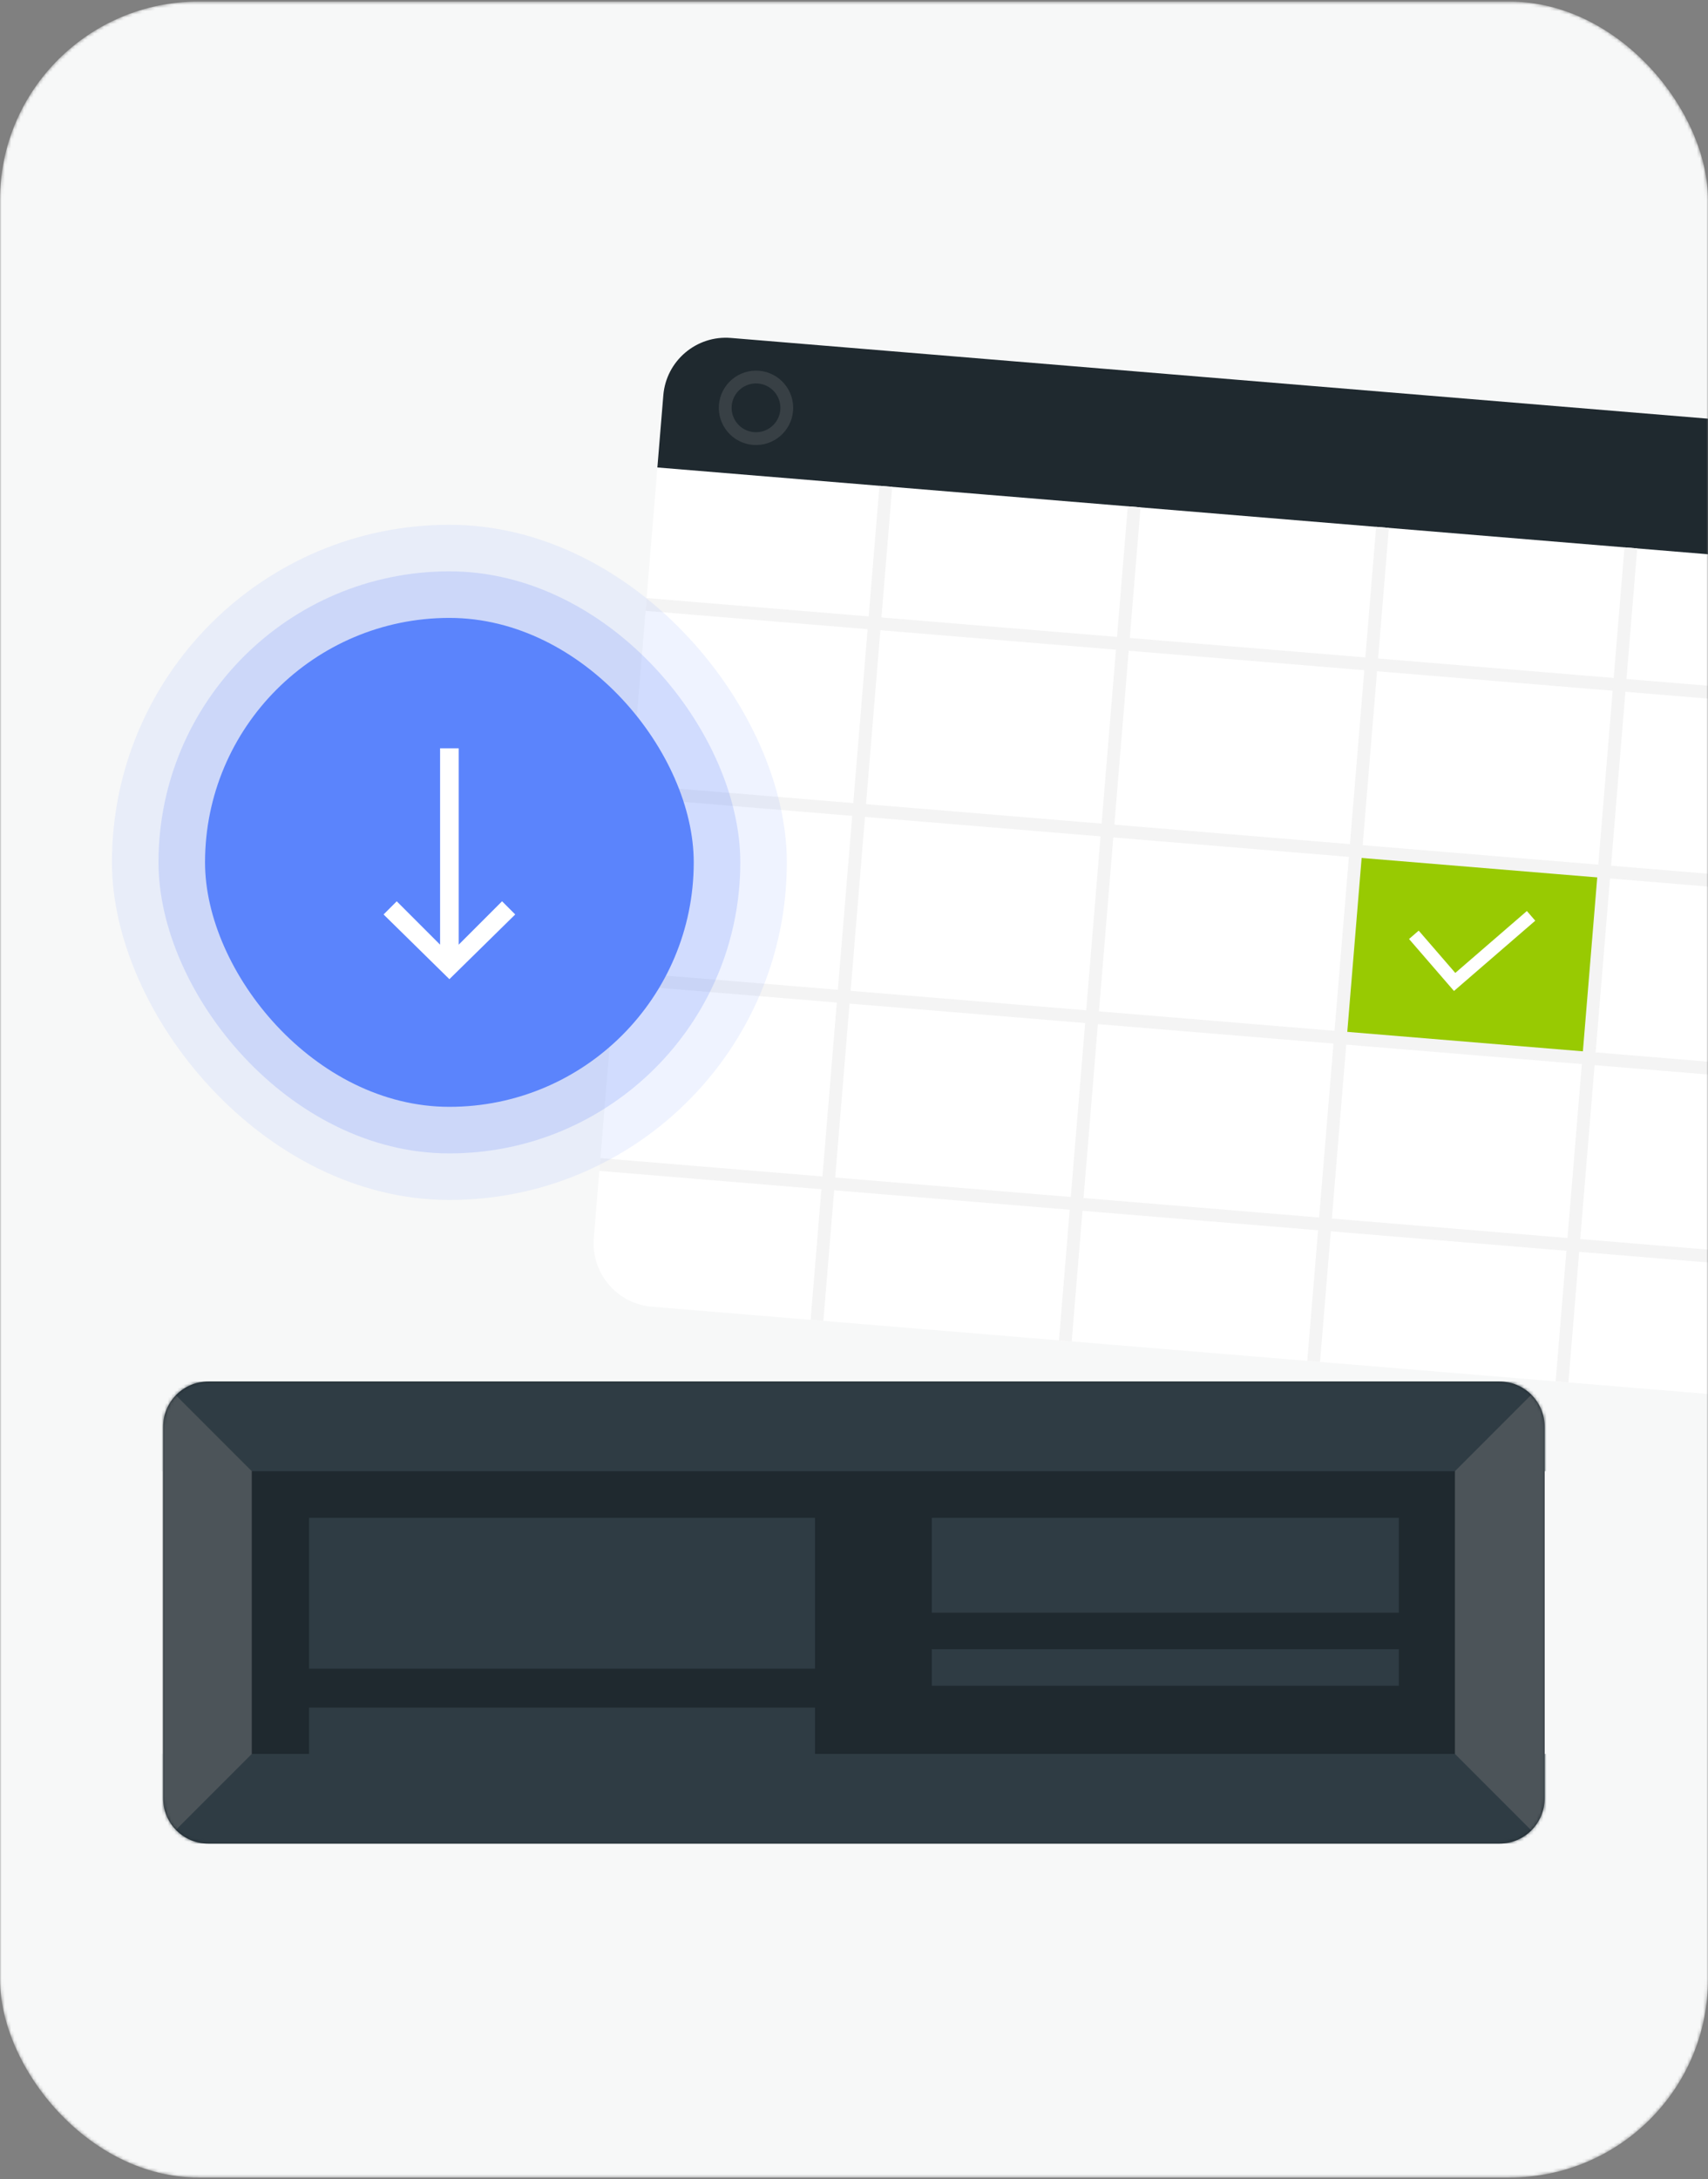 <svg width="534" height="681" viewBox="0 0 534 681" fill="none" xmlns="http://www.w3.org/2000/svg">
<rect x="0" y="0" width="534" height="681" fill="#808080" stroke="none"/>
<mask id="mask0_13522_99398" style="mask-type:alpha" maskUnits="userSpaceOnUse" x="0" y="0" width="534" height="681">
<rect y="0.5" width="534" height="680" rx="62" fill="#F7F8F8"/>
</mask>
<g mask="url(#mask0_13522_99398)">
<rect y="0.5" width="534" height="680" rx="62" fill="#F7F8F8"/>
<path d="M563.576 149.961L227.476 122.207C216.521 121.302 206.907 129.45 206.003 140.405L185.648 386.893C184.744 397.848 192.891 407.463 203.846 408.367L539.946 436.122C550.901 437.026 560.515 428.879 561.42 417.924L581.774 171.435C582.679 160.48 574.531 150.866 563.576 149.961Z" fill="white"/>
<rect x="424.477" y="266.116" width="77.423" height="58.269" transform="rotate(4.648 424.477 266.116)" fill="#98CA02"/>
<path d="M442.04 292.139L454.786 306.871L478.682 286.215" stroke="white" stroke-width="4"/>
<path d="M228.521 105.612L565.251 133.419C576.02 134.308 584.049 143.782 583.159 154.551L581.296 177.117L205.525 146.087L207.388 123.521C208.277 112.751 217.751 104.723 228.521 105.612Z" fill="#1F292F"/>
<path d="M235.57 137.044C240.867 137.481 245.515 133.541 245.953 128.244C246.39 122.947 242.451 118.299 237.154 117.861C231.857 117.424 227.208 121.363 226.77 126.66C226.333 131.957 230.273 136.606 235.57 137.044Z" stroke="#384045" stroke-width="4" stroke-miterlimit="10"/>
<path d="M201.992 188.897L577.763 219.928" stroke="#F4F4F4" stroke-width="4" stroke-miterlimit="10"/>
<path d="M197.172 247.238L572.943 278.268" stroke="#F4F4F4" stroke-width="4" stroke-miterlimit="10"/>
<path d="M192.359 305.578L568.131 336.609" stroke="#F4F4F4" stroke-width="4" stroke-miterlimit="10"/>
<path d="M187.539 363.919L563.31 394.949" stroke="#F4F4F4" stroke-width="4" stroke-miterlimit="10"/>
<path d="M410.712 425.438L432.234 164.808" stroke="#F4F4F4" stroke-width="4" stroke-miterlimit="10"/>
<path d="M333.072 419.027L354.594 158.396" stroke="#F4F4F4" stroke-width="4" stroke-miterlimit="10"/>
<path d="M488.361 431.85L509.883 171.22" stroke="#F4F4F4" stroke-width="4" stroke-miterlimit="10"/>
<path d="M255.431 412.615L276.953 151.985" stroke="#F4F4F4" stroke-width="4" stroke-miterlimit="10"/>
<rect x="64.102" y="193.103" width="152.793" height="152.793" rx="76.397" fill="#5B84FD"/>
<rect x="49.555" y="178.552" width="181.897" height="181.897" rx="90.948" fill="#5B84FD" fill-opacity="0.2"/>
<rect x="35" y="164" width="211" height="211" rx="105.5" fill="#5B84FD" fill-opacity="0.1"/>
<path fill-rule="evenodd" clip-rule="evenodd" d="M143.411 233.848V295.215L156.965 281.662L161.08 285.778L140.5 306L119.922 285.778C119.927 285.778 124.038 281.662 124.038 281.662L137.591 295.215V233.848H143.411Z" fill="white"/>
<path d="M468.801 431.735H65.128C57.33 431.735 51.008 438.057 51.008 445.855V562.024C51.008 569.822 57.33 576.144 65.128 576.144H468.801C476.599 576.144 482.921 569.822 482.921 562.024V445.855C482.921 438.057 476.599 431.735 468.801 431.735Z" fill="#1F292F"/>
<mask id="mask1_13522_99398" style="mask-type:luminance" maskUnits="userSpaceOnUse" x="51" y="431" width="432" height="146">
<path d="M468.793 431.736H65.12C57.322 431.736 51 438.058 51 445.856V562.025C51 569.823 57.322 576.145 65.12 576.145H468.793C476.592 576.145 482.913 569.823 482.913 562.025V445.856C482.913 438.058 476.592 431.736 468.793 431.736Z" fill="white"/>
</mask>
<g mask="url(#mask1_13522_99398)">
<path d="M501.217 548.117H27.164V576.145H501.217V548.117Z" fill="#2F3C44"/>
<path d="M501.217 431.736H27.164V459.764H501.217V431.736Z" fill="#2F3C44"/>
<path d="M78.723 459.764V548.117L50.695 576.144V431.736L78.723 459.764Z" fill="#4C5459"/>
<path d="M454.875 548.117V459.764L482.894 431.736V576.144L454.875 548.117Z" fill="#4C5459"/>
<rect x="96.625" y="474.325" width="158.19" height="47.153" fill="#2F3C44"/>
<rect x="96.625" y="533.646" width="158.19" height="17.492" fill="#2F3C44"/>
<rect x="291.32" y="474.325" width="146.021" height="29.661" fill="#2F3C44"/>
<rect x="291.32" y="515.394" width="146.021" height="11.408" fill="#2F3C44"/>
</g>
</g>
</svg>
